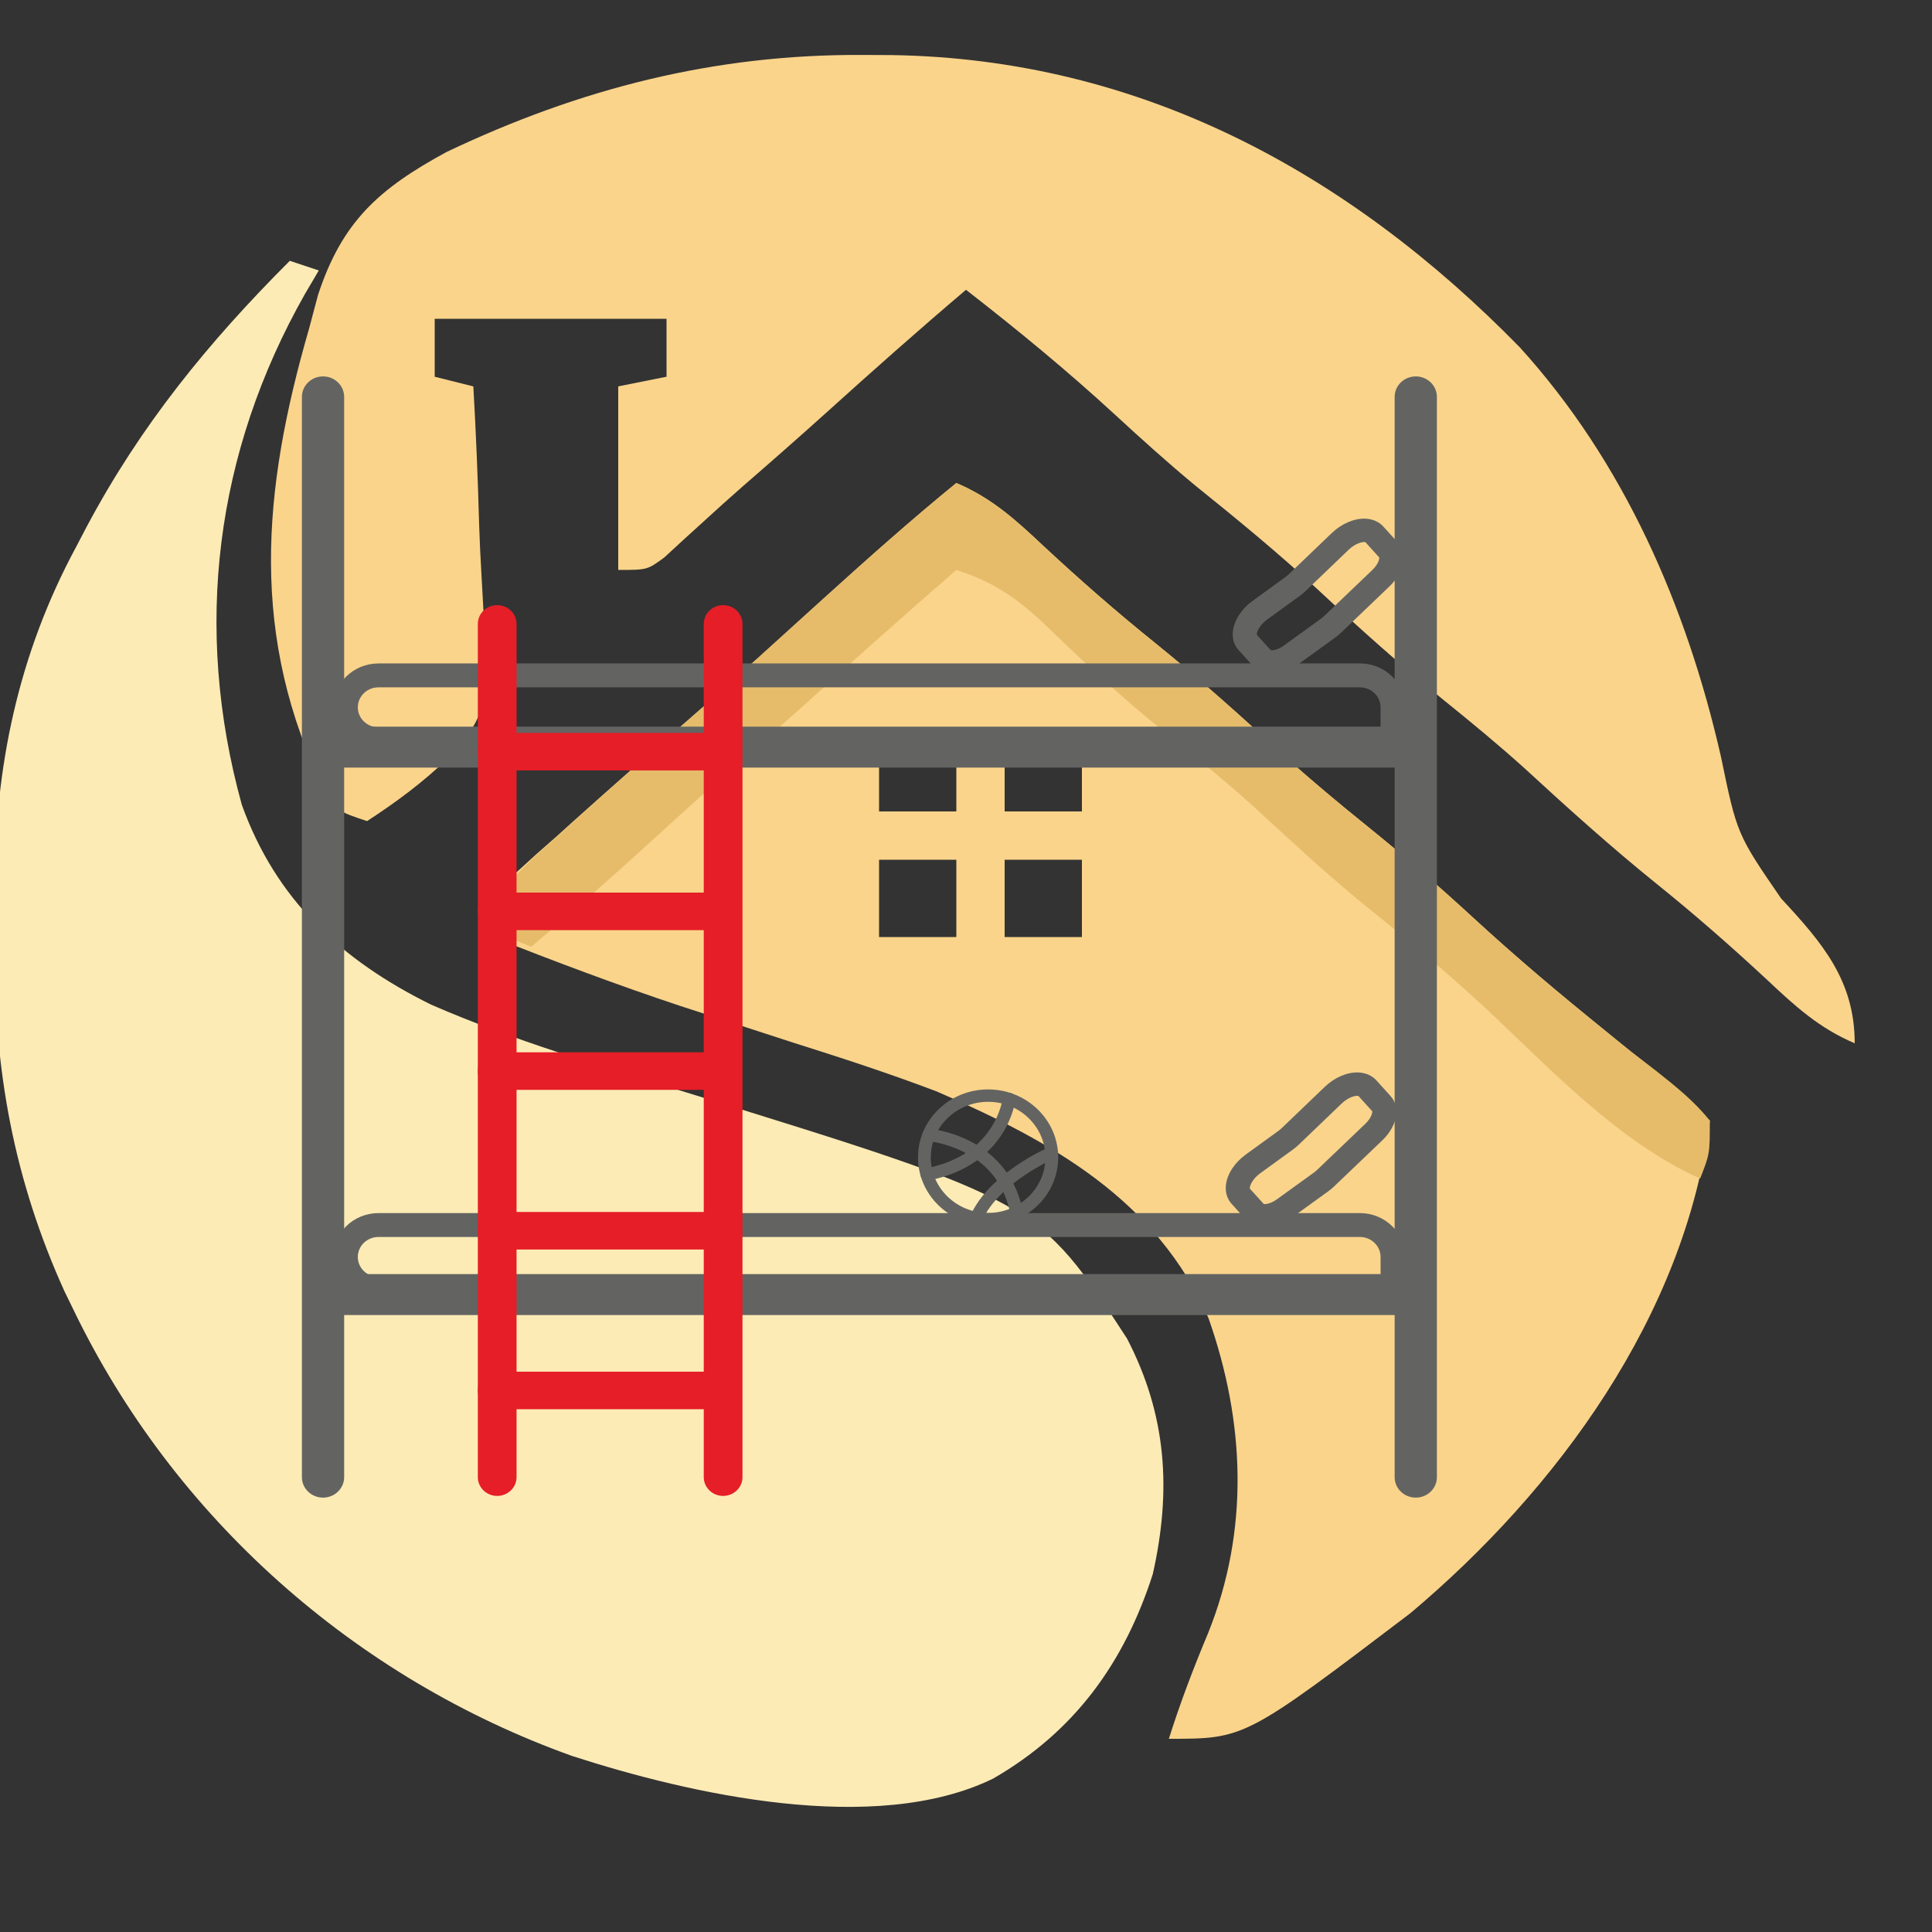 <svg height="500" width="500" xmlns="http://www.w3.org/2000/svg" id="a" x="0px" y="0px" viewBox="0 0 200 200">
<rect x="0" y="0" width="200" height="200" fill="#333333" stroke="none"/>
<svg height="500" width="500" xmlns="http://www.w3.org/2000/svg" id="b" x="0px" y="0px" viewBox="0 0 500 500">
<g id="b">
<path d="M0 0 C0.99 0.33 1.98 0.66 3 1 C2.529 1.799 2.059 2.598 1.574 3.422 C-7.704 19.789 -10.038 37.953 -4.969 56.305 C-1.432 66.144 5.341 72.419 14.625 77 C23.205 80.735 32.173 83.35 41.104 86.104 C77.418 97.334 77.418 97.334 86.668 111.566 C90.786 119.491 91.285 127.285 89.336 135.953 C86.377 145.163 81.21 152.279 72.797 157.125 C60.568 163.08 41.427 158.727 29.234 154.781 C6.745 146.733 -11.99 130.128 -22.375 108.625 C-22.685 107.991 -22.994 107.356 -23.313 106.703 C-28.55 95.172 -30.68 83.617 -30.521 71.021 C-30.5 68.999 -30.521 66.982 -30.547 64.961 C-30.575 52.469 -28.095 40.687 -22.125 29.625 C-21.775 28.956 -21.425 28.286 -21.064 27.597 C-15.457 17.037 -8.436 8.436 0 0 Z " fill="#FDEBB5" transform="translate(30,27)"/>
<path d="M0 0 C3.68 1.562 6.165 3.836 9.062 6.562 C12.775 10.015 16.548 13.319 20.5 16.5 C25.256 20.337 29.755 24.394 34.25 28.531 C36.937 30.944 39.69 33.233 42.5 35.5 C46.285 38.553 49.922 41.707 53.5 45 C58.001 49.142 62.648 53.041 67.406 56.883 C71.018 59.831 74.519 62.898 78 66 C75.441 86.151 62.243 104.179 47 117 C29.876 130 29.876 130 22 130 C23.179 126.265 24.548 122.67 26.062 119.062 C30.355 108.388 29.887 97.207 26.105 86.457 C20.716 74.173 9.811 68.134 -2 63 C-6.906 61.136 -11.871 59.517 -16.875 57.938 C-19.502 57.09 -22.126 56.234 -24.75 55.379 C-25.995 54.974 -27.24 54.57 -28.523 54.153 C-35.094 51.974 -41.558 49.532 -48 47 C-48 43 -48 43 -46.842 41.464 C-46.306 40.984 -45.771 40.505 -45.219 40.012 C-44.628 39.474 -44.037 38.936 -43.429 38.382 C-42.792 37.823 -42.156 37.264 -41.5 36.688 C-40.856 36.106 -40.212 35.525 -39.548 34.927 C-37.709 33.273 -35.857 31.634 -34 30 C-33.221 29.31 -32.443 28.621 -31.641 27.91 C-30.403 26.823 -29.161 25.741 -27.914 24.664 C-22.993 20.386 -18.184 15.978 -13.352 11.602 C-8.971 7.642 -4.576 3.733 0 0 Z M-8 26 C-8 28.64 -8 31.28 -8 34 C-5.36 34 -2.72 34 0 34 C0 31.36 0 28.72 0 26 C-2.64 26 -5.28 26 -8 26 Z M5 26 C5 28.64 5 31.28 5 34 C7.64 34 10.28 34 13 34 C13 31.36 13 28.72 13 26 C10.36 26 7.72 26 5 26 Z M-8 39 C-8 41.64 -8 44.28 -8 47 C-5.36 47 -2.72 47 0 47 C0 44.36 0 41.72 0 39 C-2.64 39 -5.28 39 -8 39 Z M5 39 C5 41.64 5 44.28 5 47 C7.64 47 10.28 47 13 47 C13 44.36 13 41.72 13 39 C10.36 39 7.72 39 5 39 Z " fill="#FAD48B" transform="translate(99,50)"/>
<path d="M0 0 C1.004 0.005 2.008 0.01 3.042 0.015 C28.751 0.419 50.308 12.158 68.016 30.266 C78.823 42.164 85.287 57.085 88.828 72.586 C90.501 80.67 90.501 80.67 95.062 87.312 C99.319 91.898 102.688 95.804 102.688 102.312 C99.008 100.75 96.522 98.477 93.625 95.75 C89.913 92.298 86.139 88.993 82.188 85.812 C77.43 81.974 72.93 77.916 68.434 73.777 C65.769 71.385 63.039 69.12 60.25 66.875 C55.715 63.217 51.432 59.366 47.17 55.401 C43.061 51.6 38.768 48.072 34.406 44.562 C31.561 42.208 28.841 39.752 26.125 37.25 C21.167 32.685 16.009 28.445 10.688 24.312 C5.767 28.484 0.955 32.759 -3.832 37.082 C-6.652 39.618 -9.497 42.123 -12.363 44.605 C-13.751 45.82 -15.121 47.054 -16.48 48.301 C-17.188 48.944 -17.896 49.587 -18.625 50.25 C-19.261 50.837 -19.896 51.423 -20.551 52.027 C-22.312 53.312 -22.312 53.312 -25.312 53.312 C-25.312 47.042 -25.312 40.773 -25.312 34.312 C-22.837 33.818 -22.837 33.818 -20.312 33.312 C-20.312 31.332 -20.312 29.352 -20.312 27.312 C-28.233 27.312 -36.153 27.312 -44.312 27.312 C-44.312 29.293 -44.312 31.273 -44.312 33.312 C-42.992 33.642 -41.672 33.972 -40.312 34.312 C-40.038 39.113 -39.84 43.91 -39.708 48.717 C-39.653 50.347 -39.579 51.976 -39.483 53.604 C-38.664 67.882 -38.664 67.882 -42.81 72.677 C-45.416 75.218 -48.261 77.327 -51.312 79.312 C-54.312 78.312 -54.312 78.312 -55.629 76.344 C-63.535 60.283 -62.176 45.107 -57.312 28.312 C-57.008 27.169 -56.704 26.026 -56.391 24.848 C-53.898 17.244 -50.085 13.855 -43.117 10.062 C-29.31 3.483 -15.336 -0.09 0 0 Z " fill="#FAD48B" transform="translate(89.312,5.688)"/>
<path d="M0 0 C3.68 1.562 6.165 3.836 9.062 6.562 C12.775 10.015 16.548 13.319 20.5 16.5 C25.256 20.337 29.755 24.394 34.25 28.531 C36.937 30.944 39.69 33.233 42.5 35.5 C46.285 38.553 49.922 41.707 53.5 45 C57.142 48.351 60.846 51.567 64.688 54.688 C65.583 55.42 66.479 56.152 67.402 56.906 C69.085 58.262 70.785 59.597 72.504 60.906 C74.538 62.519 76.367 63.982 78 66 C78 69.438 78 69.438 77 72 C68.4 68.158 61.332 60.46 54.485 54.09 C50.374 50.287 46.078 46.758 41.715 43.246 C37.934 40.118 34.355 36.787 30.746 33.465 C27.217 30.297 23.536 27.344 19.84 24.375 C16.134 21.276 12.615 17.992 9.147 14.629 C6.276 11.913 3.775 10.201 0 9 C-5.239 13.551 -10.415 18.167 -15.566 22.816 C-17.675 24.708 -19.799 26.579 -21.938 28.438 C-25.188 31.267 -28.379 34.157 -31.562 37.062 C-35.646 40.788 -39.777 44.434 -44 48 C-45.65 47.34 -47.3 46.68 -49 46 C-47.395 41.744 -44.178 39.141 -40.875 36.188 C-40.287 35.653 -39.699 35.119 -39.093 34.569 C-35.414 31.238 -31.701 27.947 -27.949 24.699 C-23.022 20.404 -18.197 15.989 -13.352 11.602 C-8.971 7.642 -4.576 3.733 0 0 Z " fill="#E6BC6B" transform="translate(99,50)"/>	
</g>
</svg>
<svg height="470" width="480" xmlns="http://www.w3.org/2000/svg" id="c" x="30px" y="26px" viewBox="0 0 300 280">
<g id="c">
<g><g><g><g><path fill="#636462" class="st3" d="M45.18,56.154c-2.501,0-4.536-1.973-4.536-4.397 c0-2.425,2.035-4.397,4.536-4.397S49.716,49.332,49.716,51.757 C49.716,54.182,47.681,56.154,45.18,56.154z M45.18,48.162c-2.045,0-3.708,1.613-3.708,3.595 c0,1.982,1.664,3.595,3.708,3.595s3.708-1.613,3.708-3.595 C48.888,49.775,47.224,48.162,45.18,48.162z"></path></g></g></g>
<g><g><g><path fill="#636462" class="st3" d="M41.218,53.263c-0.194,0-0.367-0.133-0.406-0.325 c-0.044-0.218,0.103-0.428,0.327-0.471c1.889-0.357,3.3-1.224,4.195-2.575 c0.673-1.016,0.79-1.946,0.791-1.955c0.026-0.22,0.23-0.379,0.458-0.354 c0.227,0.025,0.39,0.222,0.366,0.442c-0.005,0.044-0.131,1.095-0.894,2.265 c-0.701,1.074-2.095,2.461-4.757,2.964C41.271,53.261,41.244,53.263,41.218,53.263z"></path></g></g></g>
<g><g><g><path fill="#636462" class="st3" d="M44.416,56.085c-0.055,0-0.111-0.011-0.165-0.033 c-0.21-0.088-0.306-0.325-0.215-0.528c1.23-2.751,4.931-4.356,5.088-4.423 c0.209-0.089,0.454,0.003,0.546,0.206c0.092,0.203-0.003,0.44-0.212,0.529 c-0.047,0.02-3.563,1.552-4.662,4.007C44.729,55.995,44.576,56.085,44.416,56.085z"></path></g></g></g>
<g><g><g><path fill="#636462" class="st3" d="M47.022,55.732c-0.195,0-0.369-0.135-0.407-0.328 c-0.345-1.79-1.334-3.123-2.939-3.96c-1.221-0.637-2.362-0.737-2.373-0.738 c-0.228-0.019-0.397-0.213-0.378-0.433c0.019-0.221,0.221-0.386,0.446-0.367 c0.052,0.004,1.298,0.109,2.668,0.815c1.275,0.657,2.898,1.978,3.391,4.535 c0.042,0.218-0.106,0.428-0.331,0.468C47.073,55.73,47.048,55.732,47.022,55.732z"></path></g></g></g></g>
<g><path fill="#636462" class="st2" d="M2.15,73.771c-0.755,0-1.367-0.593-1.367-1.325V2.554 c0-0.732,0.612-1.325,1.367-1.325s1.367,0.593,1.367,1.325V72.446 C3.517,73.178,2.905,73.771,2.15,73.771z"></path></g>
<g><path fill="#636462" class="st2" d="M72.85,73.771c-0.755,0-1.367-0.593-1.367-1.325V2.554 c0-0.732,0.612-1.325,1.367-1.325s1.367,0.593,1.367,1.325V72.446 C74.217,73.178,73.605,73.771,72.85,73.771z"></path></g>
<g><path fill="#636462" class="st2" d="M72.283,26.539H2.692c-0.755,0-1.367-0.593-1.367-1.325 c0-0.732,0.612-1.325,1.367-1.325h69.591c0.755,0,1.367,0.593,1.367,1.325 C73.65,25.945,73.038,26.539,72.283,26.539z"></path></g>
<g><path fill="#636462" class="st2" d="M5.735,61.04c-1.615,0-2.929-1.274-2.929-2.839c0-1.566,1.314-2.839,2.929-2.839 h63.504c1.615,0,2.929,1.274,2.929,2.839v1.672h-1.595v-1.672c0-0.713-0.599-1.293-1.334-1.293 H5.735c-0.736,0-1.334,0.58-1.334,1.293c0,0.713,0.599,1.294,1.334,1.294V61.04z"></path></g>
<g><path fill="#636462" class="st2" d="M5.735,25.478c-1.615,0-2.929-1.274-2.929-2.839c0-1.566,1.314-2.839,2.929-2.839 h63.504c1.615,0,2.929,1.274,2.929,2.839v1.672h-1.595v-1.672c0-0.713-0.599-1.293-1.334-1.293 H5.735c-0.736,0-1.334,0.58-1.334,1.293c0,0.713,0.599,1.293,1.334,1.293V25.478z"></path></g>
<g><path fill="#636462" class="st2" d="M72.283,61.96H2.692c-0.755,0-1.367-0.593-1.367-1.325 c0-0.732,0.612-1.325,1.367-1.325h69.591c0.755,0,1.367,0.593,1.367,1.325 C73.65,61.367,73.038,61.96,72.283,61.96z"></path></g>
<g><g><path fill="#636462" class="st3" d="M63.545,20.456c-0.494,0-0.937-0.169-1.244-0.509v-0l-0.919-1.018 c-0.285-0.316-0.414-0.744-0.364-1.206c0.077-0.712,0.557-1.452,1.284-1.979l2.11-1.53 c0.078-0.057,0.153-0.119,0.223-0.186l2.778-2.663c0.635-0.609,1.447-0.958,2.17-0.932 c0.473,0.017,0.888,0.198,1.169,0.509l0.92,1.019c0.66,0.731,0.434,1.937-0.538,2.867 l-3.113,2.977c-0.122,0.116-0.252,0.225-0.388,0.323l-2.384,1.722 C64.693,20.253,64.088,20.456,63.545,20.456z M63.462,18.938c0.088,0.028,0.43,0.009,0.856-0.299 l2.384-1.722c0.079-0.057,0.154-0.12,0.225-0.187l3.112-2.977c0.375-0.358,0.468-0.707,0.447-0.809 l-0.895-0.991c-0.126-0.042-0.613,0.039-1.081,0.488l-2.778,2.663 c-0.121,0.116-0.25,0.224-0.385,0.322l-2.11,1.53c-0.543,0.393-0.696,0.863-0.669,0.993 L63.462,18.938z"></path></g></g>
<g><g><path fill="#636462" class="st3" d="M63.093,56.286c-0.494,0-0.937-0.169-1.244-0.509v-0l-0.919-1.018 c-0.285-0.316-0.414-0.744-0.364-1.206c0.077-0.712,0.557-1.452,1.284-1.979l2.11-1.53 c0.078-0.057,0.153-0.119,0.223-0.186l2.778-2.663c0.635-0.609,1.447-0.958,2.17-0.932 c0.473,0.017,0.888,0.198,1.169,0.509l0.92,1.019c0.66,0.731,0.434,1.937-0.538,2.867 l-3.113,2.977c-0.122,0.116-0.252,0.225-0.388,0.323l-2.384,1.722 C64.241,56.083,63.636,56.286,63.093,56.286z M63.01,54.768c0.088,0.028,0.43,0.009,0.856-0.299 l2.384-1.722c0.079-0.057,0.154-0.12,0.225-0.187l3.112-2.977c0.375-0.358,0.468-0.707,0.447-0.809 l-0.895-0.991c-0.126-0.042-0.613,0.039-1.081,0.488l-2.778,2.663 c-0.121,0.116-0.25,0.224-0.385,0.322l-2.11,1.53c-0.543,0.393-0.696,0.863-0.669,0.993 L63.01,54.768z"></path></g></g>
<g><path fill="#E61E27" d="M13.418,73.661c-0.692,0-1.253-0.544-1.253-1.215V17.243 c0-0.671,0.561-1.215,1.253-1.215s1.253,0.544,1.253,1.215V72.446 C14.671,73.117,14.11,73.661,13.418,73.661z"></path></g>
<g><path fill="#E61E27" d="M28.036,73.661c-0.692,0-1.253-0.544-1.253-1.215V17.243 c0-0.671,0.561-1.215,1.253-1.215c0.692,0,1.253,0.544,1.253,1.215V72.446 C29.289,73.117,28.728,73.661,28.036,73.661z"></path></g>
<g><path fill="#E61E27" d="M27.731,26.723H13.418c-0.692,0-1.253-0.544-1.253-1.215s0.561-1.215,1.253-1.215 h14.313c0.692,0,1.253,0.544,1.253,1.215S28.423,26.723,27.731,26.723z"></path></g>
<g><path fill="#E61E27" d="M27.731,37.056H13.418c-0.692,0-1.253-0.544-1.253-1.215s0.561-1.215,1.253-1.215 h14.313c0.692,0,1.253,0.544,1.253,1.215S28.423,37.056,27.731,37.056z"></path></g>
<g><path fill="#E61E27" d="M27.731,47.388H13.418c-0.692,0-1.253-0.544-1.253-1.215 c0-0.671,0.561-1.215,1.253-1.215h14.313c0.692,0,1.253,0.544,1.253,1.215 C28.984,46.844,28.423,47.388,27.731,47.388z"></path></g>
<g><path fill="#E61E27" d="M27.731,57.72H13.418c-0.692,0-1.253-0.544-1.253-1.215s0.561-1.215,1.253-1.215 h14.313c0.692,0,1.253,0.544,1.253,1.215S28.423,57.72,27.731,57.72z"></path></g>
<g><path fill="#E61E27" d="M27.731,68.052H13.418c-0.692,0-1.253-0.544-1.253-1.215s0.561-1.215,1.253-1.215 h14.313c0.692,0,1.253,0.544,1.253,1.215S28.423,68.052,27.731,68.052z"></path></g>
</g></svg></svg>